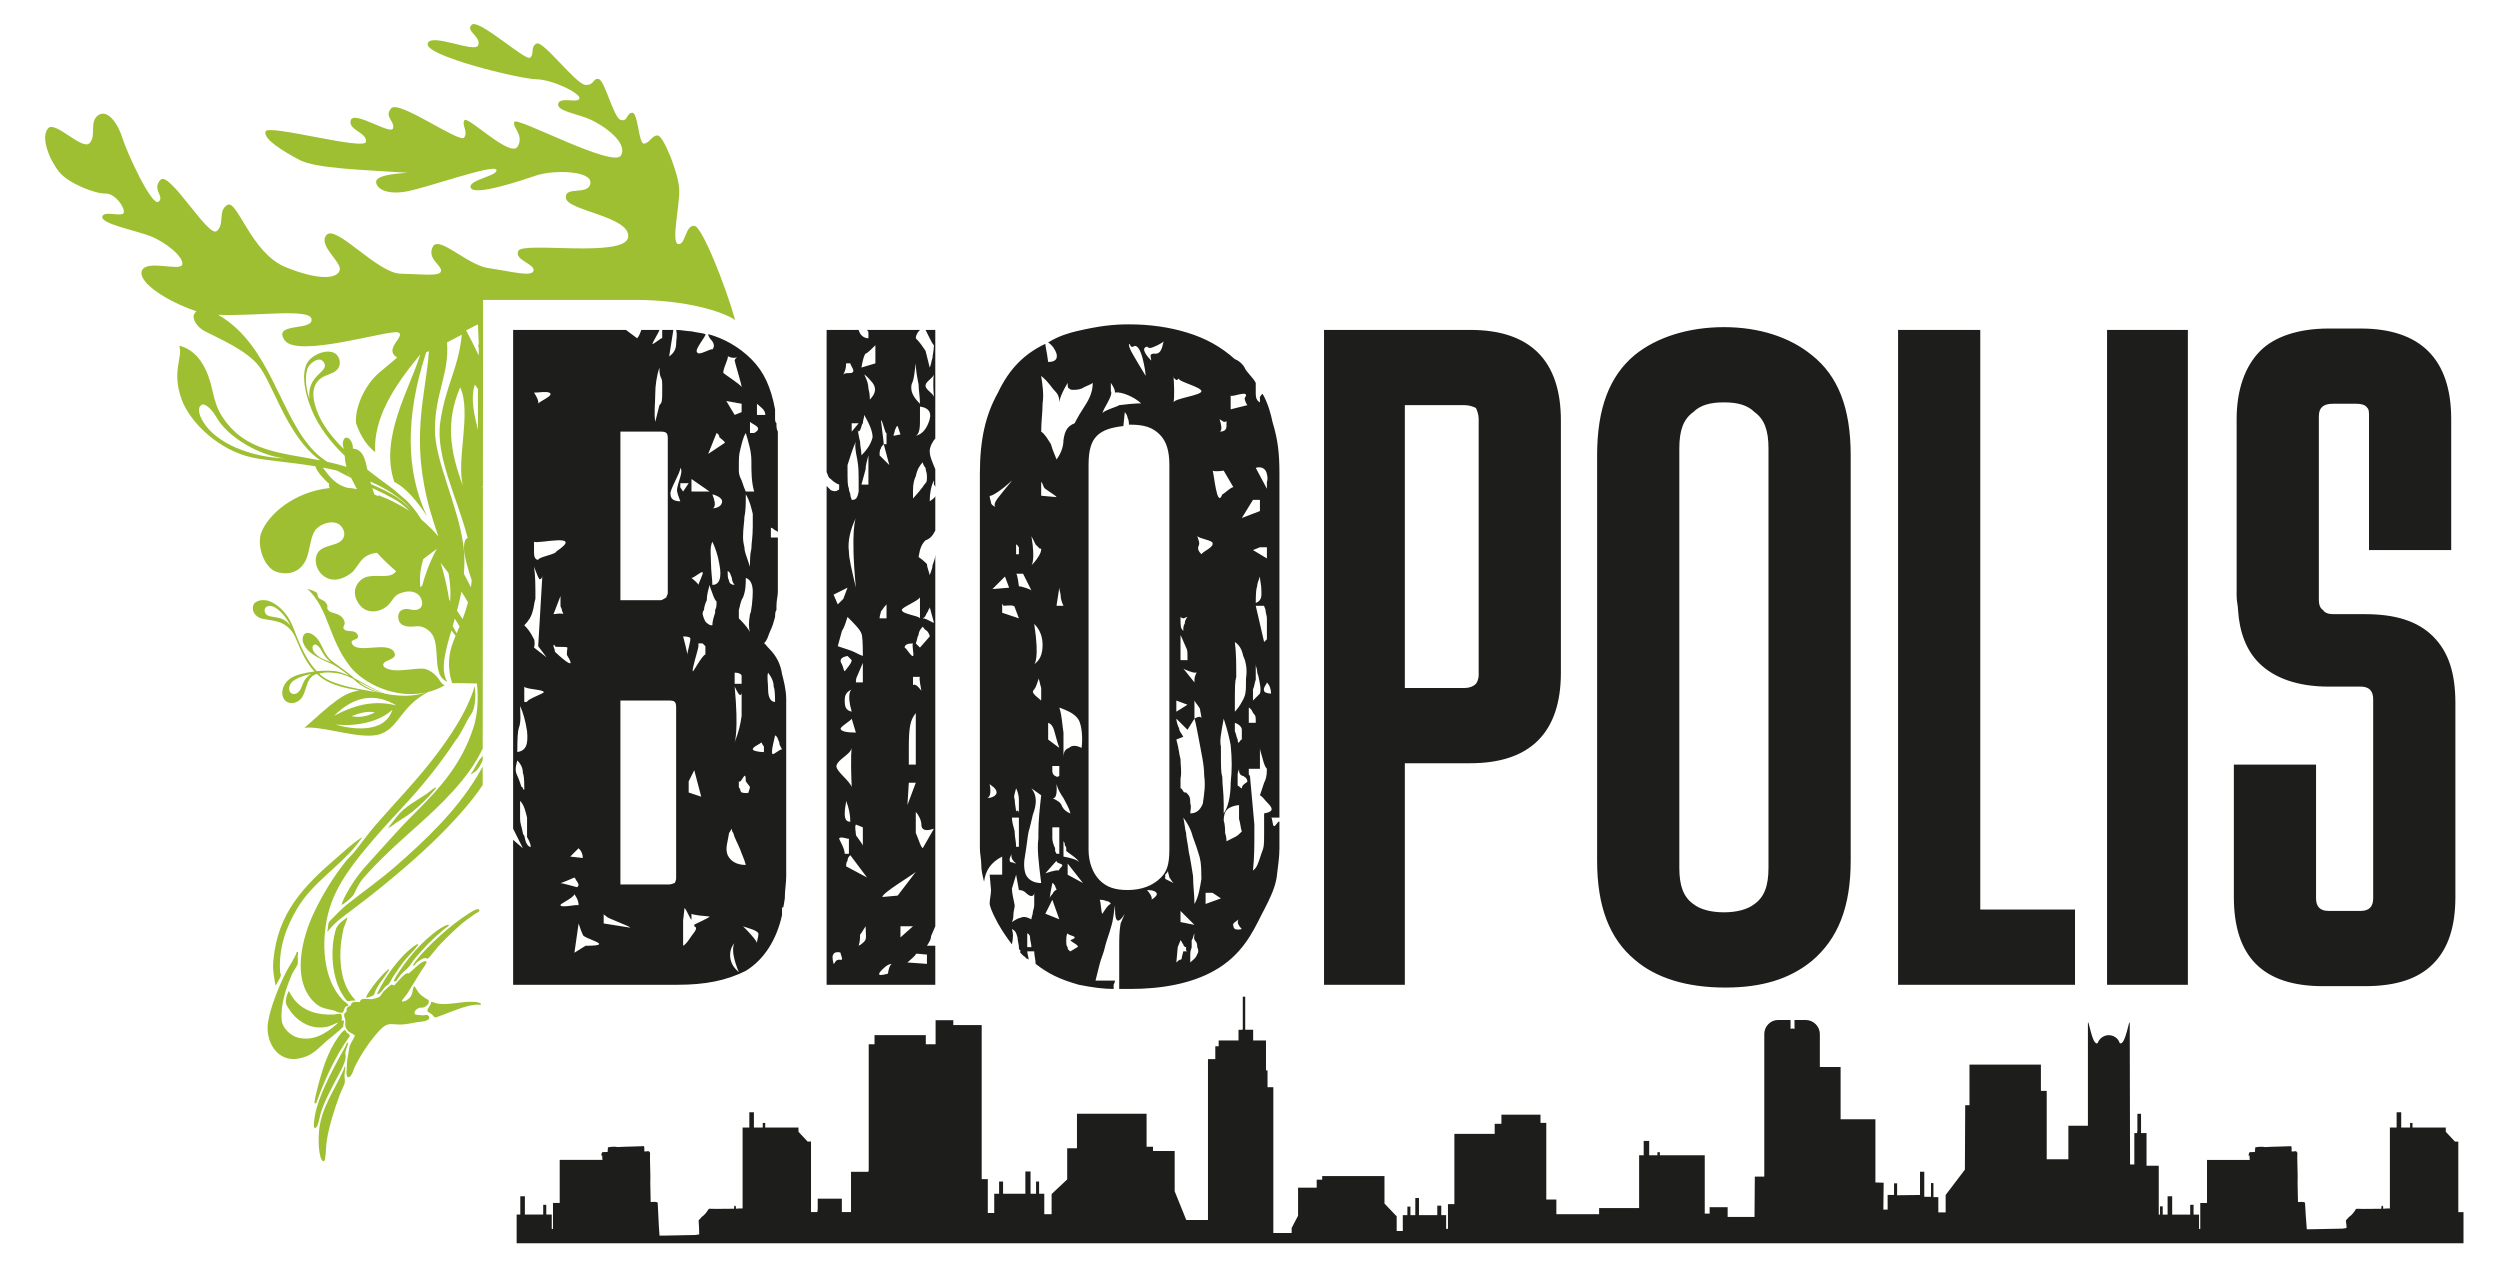 <?xml version="1.0" encoding="UTF-8"?>
<svg id="Capa_1" data-name="Capa 1" xmlns="http://www.w3.org/2000/svg" viewBox="0 0 1794.3 924.26">
  <defs>
    <style>
      .cls-1 {
        fill: #1d1d1b;
      }

      .cls-2 {
        fill: #9dbf31;
      }
    </style>
  </defs>
  <path class="cls-2" d="M451.36,241.89,303.79,401.32c.89-.69,1.76-1.4,2.65-2.08,2.3-1.76,4.66-3.54,7.06-5.32-5.14,9.31-8.85,20-10.5,26.49l-1.3,1c-.77-6.96.09-13.62,2.09-20.08ZM298.18,689.92c-.31.39-2.08,2.88-1.81,3.17,1.37,0,1.72-1.38,2.56-2.11,1.4-1.22,4.47-3.39,6.34-3.36.71.01,1.47.59,1.65.51,1.07-.49,6.19-7.32,7.54-8.79,4.49-4.91,10.54-10.7,15.52-15.11,3.45-3.05,7.29-5.76,11.06-8.42.82-.58,3.87-1.51,2.87-2.91-1.17-1.62-6.49,2.16-7.69,2.91-12.49,7.83-28.91,22.56-38.04,34.1ZM340.27,719.07c-8.62-.66-18.01,2.63-26.52,1.17-1.57-.27-2.82-1.16-4.41-1.18.45,2.2-2.9,4.5-2.59,6.51.12.79,2.44,1.77,3.2,2.4,1.01.84,1.54,2.44,2.84,2.27,7.38-2.5,14.98-6.07,22.5-8.01,3.31-.85,6.52-1.43,9.96-1.05.35-1.75-3.69-2.01-4.98-2.11ZM320.53,663.97c-5.58,2.04-14.4,9.84-18.6,14.14-5.87,6.01-11.86,13.54-16.36,20.62-.32.51-3.31,5.33-3.07,5.53.5-.07,1.35.17,1.75-.06.24-.14,2.64-3.78,3.22-4.47,1.75-2.07,3.44-3.23,5.18-4.93,1.58-1.55,3.63-5.1,5.23-6.99,6.25-7.38,12.36-13.76,19.74-19.95,1.46-1.23,2.97-2.38,4.56-3.45.07-.88-1.04-.66-1.65-.44ZM246.29,736.97l.57-4.14c-.47-.85-1.07-.24-1.79-.18.64-1.56.27-3.47-.28-5-.49-.36-4.31.44-5.29.49-11.01.5-21.77-2.19-28.66-11.2-1.29-1.69-2.59-3.86-3.64-5.72-1.14,2.41-2.74,6.84-1.81,9.36,1,2.7,4.43,7.23,6.5,9.2,6.52,6.18,14.48,9.15,23.53,6.97,2.52-.61,4.79-2.06,7.23-2.88-.31.56-.88,1.08-1.37,1.5-7.87,6.79-16.85,12.13-27.66,9.28-5.04-1.33-10.83-6.8-11.4-12.14-1.17-10.78,3.16-23.8,7.49-33.58.78-1.77,3.66-5.71,3.91-6.96.34-1.65,0-4.19.06-5.98.03-.98,1-2.75-.59-2.86-1.71,4.99-4.99,9.26-7.41,13.88-5.15,9.85-11.66,25.88-13.33,36.78-2.11,13.78,6.83,29.02,22.26,25.9,9.54-1.93,12.6-6.28,19.29-12.1,4.1-3.56,8.55-6.73,12.38-10.62ZM242.84,744.15c-7.83,10.95-11.83,24.5-15.12,37.41-.35,1.35-2.47,9.78-1.95,10.27l1.16-.05c6.12-16.92,13.53-33.58,24.16-48.17.07-1.51-1.57-1.85-2.29-2.6-.36-.37-.51-1.55-1.19-1.67-1.19-.21-4.01,3.77-4.76,4.81ZM247.86,755.23c.14-1.06,2.31-6.63,2.05-6.88l-.91.2c-1.36,3.5-3.51,6.73-5.28,10.06-6.44,12.07-14.93,27.95-17.56,41.31-.28,1.41-1.74,9.42-.23,9.73.4-.1.96-.42,1.24-.71,1.32-1.35,2.37-7.9,3.04-10.09,2.63-8.54,7.61-17.49,11.71-25.42,2.3-4.46,5.65-9.75,6.18-14.66.13-1.19-.41-2.34-.25-3.53ZM247.79,765.26c-.83.4-.75,1.59-1.09,2.37-6.35,14.56-15.73,26.67-17.61,43.07-.61,5.31-.61,14.75.99,19.84.61,1.94,2.44,4.87,3.17,1.22.78-3.94.68-9.03,1.31-13.18,1.65-10.86,5.57-22.62,9.31-32.96.83-2.29,3.14-6.47,3.56-8.51.34-1.64-.23-3.79-.17-5.37.07-2.11.68-4.35.54-6.49ZM255.19,607.34l4.67-6.04c-.64-.16-.81.19-1.21.44-5.86,3.76-11.57,9.19-16.83,13.72-24.35,21.01-42.5,39.88-45.62,73.85-.43,4.66-.17,7.57.57,12.11l.94,5.85c.74-.69,1.37-1.91,1.86-2.81.36-.67,1.93-3.59,2-4.06.16-.94-.49-1.96-.55-2.95-1.06-16.78,4.03-31.73,12.62-45.95,10.83-17.93,28.4-28.37,41.55-44.18ZM249.3,658.67c-.23-.23-1.2.59-1.48.78-2.84,2.02-5.9,4.49-6.89,7.9-3.94,13.58-2.93,32.35,3.89,44.86.58,1.07,3.28,5.27,4.04,5.92,1.22,1.04,2.09.19,3.33.05.7-.08,1.39.02,2.08-.03.45-.03.87.23.75-.45-5-5.09-8.14-12-9.5-19.01-2.12-10.96-1.4-21.75,1.14-32.54.25-1.06,2.9-7.2,2.62-7.49ZM193.08,442.13c-2.8-.77-3.76-3.82-2.83-5.5,1.15-2.05,3.94-2.25,6.72-.85,3.5,1.75,8.34,6.78,11.75,13.61-5.14-6.95-10.55-5.86-15.65-7.25ZM210.51,454.69c3.12,4.89,6.18,17.65,15.2,27.23-7.22.88-14.15,2.72-17.38,5.04-6.78,4.87-7.12,12.92-3.25,16.19,3.1,2.62,8.32,1.64,11.15-1.94,4.18-5.31,3.11-14.21,10-17.13.38-.16.84-.19,1.24-.33,1.35,1.25,2.78,2.45,4.39,3.53,6.72,4.5,16.43,6.78,26.24,8.34-.4.04-.81.06-1.19.12-10.88,1.9-17.95,8.4-38.42,26.64,12.7-1.83,41.5,9.31,54.83,4.34,13.25-4.94,13.94-19.21,33.72-30,4.12-1.04,8.22-2.59,12.18-4.9-1.05-.28-2.53-1.54-3.76-3.59-1.68-2.8-5.25-6.46-9.68-7.94-3.59-1.19-10.4.41-19.14.82-6.15.29-11.14-1.42-11.55-3.5-.86-4.38,11.11-3.7,7.77-9.61-4.6-8.12-25.89,1.48-30.07-5.74-2.48-4.29,6.58-2.18,3.63-7.08-2.31-3.83-7.6-.81-9.71-3.91-1.34-1.96,2.48-2.83-.45-7.29-2.85-4.34-8.76-3.48-10.63-6-1.87-2.52.57-1.96-1.58-5.17-1.62-2.42-4.55-2.29-5.68-4.28-.78-1.36-.15-1.94-.81-2.86-.89-1.25-5.72-2.72-6.9-3.02,15.53,14.67,15,35.59,30.48,55.52,9.47,12.2,32.44,23.8,54.69,18.82-9.21,3.03-17.96,2.68-25.77,1.53-1.25-.25-2.54-.5-3.93-.74-7.87-2.89-14.67-7.28-21.6-10.88-4.81-4.22-11.49-8.99-16.01-12.25-5.08-3.66-6.44-9.68-9.63-14.7-2.76-4.35-7.65-7.06-10.12-5.06-2.27,1.85-2.49,6.55,2.02,11.58,3.14,3.5,10.46,7.29,16,9.4,3.57,1.35,9.5,5.66,14.05,9.24-2.29-1.06-4.61-2.02-7.02-2.73-4.08-1.19-10.27-1.27-16.44-.66-9.51-9.92-14.52-25.66-17.41-32.54-4.68-11.11-12.27-16.13-16.7-17.74-4.24-1.54-10.02-.66-11.37,2.72-1.69,4.22,1.34,8.72,6.3,9.89,6.53,1.55,16.05.77,22.32,10.6ZM214.92,495.9c-1.83,2.33-4.21,2.74-5.95,1.57-1.96-1.31-1.94-5.04.23-7.59,2.51-2.96,10-5.53,14.11-6.05-6.33,3.68-6,9.02-8.39,12.07ZM225.85,468.59c-1.74-2.06-2.04-4.65-.79-5.64,1.16-.93,3.27.02,4.98,2.81,1.21,1.98,3.41,6.83,7.54,9.41-4.31-1.37-8.84-3.18-11.73-6.58ZM240.6,519.98c15.76,1.71,32.17-2.21,41.04-10.63-5.63,17.99-30.38,13.8-41.04,10.63ZM252.25,514.02c5.26-2.04,11.78-4.06,16.83-2.65-6.93,3.35-11.84,3.6-16.83,2.65ZM284.49,506.28c-15.08-3.58-28.02-1.29-44.74,7.45,15.39-15.24,30.53-15.94,44.74-7.45ZM275.18,497.6c-5.48-1.12-13.45-4.35-18.25-8.64,5.52,2.9,11.52,6.25,18.25,8.64ZM244.24,483.62c2.92.69,5.94,1.97,9.07,3.51,1.36,1.12,2.49,2.07,3.14,2.65,2.82,2.52,8.72,5.7,14.75,7.17l-3.66-.62-1.35-.23c-12.27-2.1-26.04-4.78-33.49-9.73-1.32-.88-2.52-1.94-3.7-3.03,5.49-1.3,11.88-.51,15.23.28ZM328.25,529.93c2.95-4.62,5.37-9.43,7.91-14.28.77-1.47,2.23-3.27,2.89-4.66,2.03-4.27,2.41-11.42,1.95-16.09l-.56-2.6c-.12,1.24-.5,2.61-.9,3.78-5.43,16.13-16.62,32.67-26.86,46.19-13.33,17.6-28.67,33.25-43.09,49.87-5.43,6.26-10.24,13.12-15.46,19.57-1.55,1.91-3.69,3.71-5.25,5.62-9.3,11.41-17.09,24.26-23.46,37.52-8.6,17.91-16.21,47.68-.56,63.77,4.97,5.12,8.42,5.1,14.81,6.62,1.33.32,2.04,1.03,2.93,1.3.64.19,3.16.55,3.55.08.9-1.1.89-5.03,3.77-4.53,0-.42.07-.82-.16-1.2-.3-.5-3.12-2.5-3.77-3.17-14.71-15.38-15.4-42.45-10.47-62.11,5.29-21.06,19.72-38.09,33.4-54.14,7.98-9.36,16.5-18.17,24.73-27.28,12.48-13.82,23.84-28.18,34-43.77.18-.27.52-.37.59-.48ZM311.66,565.71c-1.39.7-4.13,3.21-5.71,4.25-7.62,5.04-15.53,8.99-21.33,16.39l-6.04,7.69c.66.58,5.39-3.3,6.24-3.87,3.98-2.62,7.52-4.61,11.2-7.6,5.55-4.51,11.82-10.64,16.35-16.16.28-.34.73-.49.6-1.06-.51-.1-.88.13-1.31.35ZM303.48,728.74c-.96-.03-2.65-.2-3.63-.32-.56-.07-2.03-.23-2.23-.79-.66-1.95,1.62-3.67,3.23-4.26,1.01-.37,1.8-.02,2.55-.2,2.46-.58,5.25-2.71,4.14-5.48-2.46-1.27-5.15-3.02-6.95-5.12-.72-.85-2.76-4.52-3.17-4.68-.51-.21-.48.29-.59.6-.94,2.74-.46,4.75-2.58,7.4-1.17,1.46-3.92,3.28-5.73,2.87-.1-.47.05-.7.29-1.07.97-1.53,2.58-3.17,3.64-4.81,3.52-5.45,6.76-11.18,10.24-16.63.58-.91,3.85-5.16,3.5-5.87-.24-.31-.44-.54-.86-.54-3.19-.03-9.29,6.86-11.99,8.85-1.47-.25-1.73-.12-2.85.75-2.62,2.03-5.14,5.26-7.41,7.7-.94.43-1.21-.85-2.39-.31-.6.27-4.62,3.9-5.3,4.66-.87.97-2.31,3.53-3.18,4.07-.81.5-4.67,1.56-5.64,1.6-2.03.09-6.19-1.05-7.75.69-.31.35-.44,1.17-.75,1.36-.26.16-3.61-.67-5.26.48-.86.6-.81,1.56-1.18,1.99-.42.48-1.78.54-2.47,1.61-.75,1.17-.22,1.89-.51,2.81-.17.54-1.06.61-1.31,1.1-.95,1.89.23,3.21.44,4.7.41,2.96-.86,4.63,1.67,7.69,1.48,1.79,3.97,2.13,5.29,3.75-1.25,3.24-3.79,5.85-4.19,9.41-.42,3.69-1.38,7.25-1.57,10.83-.1,1.82-.06,2.92-.25,4.87-.15,1.63-.07,3.12.61,4.61,1.89.56,2.91-1.62,3.64-3.08.58-1.16.88-2.66,1.39-3.74,4.03-8.56,11.95-20.51,18.61-27.27,5.48-5.56,7.54-3.61,14.49-3.63,3.66,0,8.54-1.12,12.14-1.72,1.9-.32,9.79-.55,8.3-3.92-.93-2.11-3.02-.92-4.44-.97ZM270.73,713.63c2.42-.36,3.98-3.43,5.57-5.15.64-.7,2.04-1.42,2.5-1.87.56-.55,2.49-4.35,3.21-5.4,2.3-3.35,4.71-7.11,7.14-10.3,3.13-4.1,7.45-7.98,10.41-11.99.31-.41.57-.61.44-1.22-.62-.6-4.15,2.32-4.83,2.86-7.06,5.68-14.03,14.55-18.83,22.22-.73,1.16-6.13,10.31-5.6,10.85ZM278.18,696.19c-4.95,4.19-10.16,10.7-13.68,16.19-.7,1.08-1.71,2.37-1.62,3.66.29.29,4.74-1.26,5.26-1.83.63-.69,1.4-3.42,2.04-4.6,2.32-4.35,5.97-8.46,8.55-12.58.25-.4.61-.57.44-1.21-.83-.2-.69.12-.99.38ZM343.6,246.76c-.46,1.15-.53,2.14,0,2.89v5.52c-3.1-6.67-6.23-12.79-9.05-18.03,3.47-1.76,5.97-3.24,8.48-4.26l.57,13.88ZM498.41,162.08c-6.67-.61-6.33,13.89-11.62,13.1-5.3-.8,1.08-27.47.73-39.03-.36-11.58-11.23-38.49-15.36-38.9-4.11-.4-5.71,5.27-9.83,5.86-4.12.56-4.23-22.39-8.54-22.2-4.32.18-2.98,6.52-8.19,5.2-5.23-1.33-11.42-28.29-15.86-29.35-4.44-1.07-2.88,4.69-9.68,4.15-6.79-.54-30.23-32.03-34.93-29.68-4.72,2.33-1.34,7.84-4.75,10.18-3.41,2.34-36.78-28.12-41.75-23.69-5,4.43,6.76,8.39,4.64,14.67-2.11,6.26-34.75-9.55-36.34-.92-1.6,8.63,65.29,25.09,77.84,25.39,12.56.3,32.66,10.58,31.07,13.98-1.58,3.39-13.85-1.62-15.19,3.6-1.32,5.23,13.32,7.1,22.47,11.07,9.14,3.95,27.65,16.31,22.65,25.97-4.99,9.67-74.43-27.73-76.54-24.07-2.1,3.65,7.29,9.45,2.28,17.8-4.99,8.36-35.74-22.1-38.11-18.98-2.36,3.14,2.85,8.39-.3,12.55-3.16,4.17-46.71-27.12-52.23-21.12-5.52,6,2.58,9.17,1.25,14.4-1.33,5.23-27.94-12.92-30.32-5.86-2.38,7.05,11.48,8.66,10.93,15.46-.54,6.79-70.3-12.81-72.16-7.33-1.84,5.49,13.02,14.44,24.5,20.5,11.49,6.06,43.92,6.96,77.65,9.17-12.04.75-23.02,2.28-22.78,6.72.25,4.45,7.29,9.45,22.22,6.62,14.9-2.81,62.57-19.9,64.12-15.45,1.56,4.45-21.2,7.24-18.35,13.01,2.86,5.77,34.8-4.85,47.1-9,12.31-4.12,40.04-3.51,38.7,5.66-1.34,9.14-18.84,1.49-17.55,10.65,1.27,9.16,47.03,13.24,44.62,28.15-2.42,14.9-75.6,2.86-78.77,9.65-3.16,6.78,11.74,9.2,10.93,14.16-.79,4.97-16.73.45-32.15-1.69-15.43-2.15-36.01-23.95-40.23-15.32-4.22,8.62,6.49,13.11,5.94,17.28-.53,4.18-12.56,2.31-29.03,1.99-16.48-.34-46.17-35.21-53-27.92-6.83,7.29,10.91,19.39,9.33,25.4-1.58,6.01-14.41,7.79-38.96-2.23-24.55-10.03-34.61-48.78-41.68-44.61-7.08,4.16-1.62,13.85-7.66,18.8-6.03,4.95-34.09-43.8-40.4-36.76-6.32,7.03,3.35,12.04-1.38,15.68-4.72,3.64-22.62-35.13-25.73-45.34-3.09-10.21-10.63-21.48-17.45-16.8-6.82,4.68-1.1,14.9-6.35,20.12-5.25,5.21-24.49-16.04-29.52-10.83-6.04,6.26.97,23.01,7.73,31.4,6.76,8.4,26.1,15.79,33.15,15.56,7.07-.24,14.09,9.98,13.29,13.65-.79,3.66-14.63-1.89-15.45,3.07-.8,4.97,22.99,9.5,34.23,13.74,11.22,4.22,24.51,15.25,23.19,20.48-1.33,5.24-26.13-4.02-29.05,4.61-2.85,8.42,18.75,22.14,39.23,28.94-.7.55-1.28,1.23-1.67,2.1-1.64,3.7,2.23,9.36,7.64,12.21,9.66,5.09,29.33,13.18,38.6,24.71,9.61,11.95,18.87,44.97,38.74,63.55,1.64,1.53,3.52,3.01,5.53,4.46-28.42-5.58-53.8-6.2-70.19-31.16-7.62-11.59-5.95-21.11-12.25-34.38-4.58-9.63-11.44-15.09-18.77-16.78,2.87,8.18-5.67,17.91,1.63,38.3,6.08,16.98,27.12,37.03,51.13,42.03,10.83,2.25,27.26,3.29,44.98,6.24.8,3.72,6.51,9.52,9.04,11.95.27.25.83.4.89.48.1.14-.33,1.06-.28,1.59,0,.08.32.88.6,1.57-25.99,2.79-44.22,19.21-49.07,31.96-3.46,9.06,1.85,25.44,11.08,28.26,10.7,3.27,18-1.94,21.04-8.92,2.86-6.55,2.87-15.25,6.18-20.48,3.35-5.29,14.69-9.24,19.34-2.99,3.43,4.62,1.87,8.64-1.36,10.83-3.18,2.16-8.74,2.57-12.88,5.01-6.27,3.68-5.25,13.27-.09,18.23,6.75,6.5,15.2,3.77,21.38-1.02,2.93-2.28,4.66-6.59,8.26-10.13,2.6-2.55,6.33-3.92,10.12-4.28,4.12,4.71,8.86,9.05,13.7,13.29-.85,1.07-1.98,1.96-3.33,2.5-5.27,2.13-13.31-.53-19.25,2.04-4.29,1.85-9.5,8.08-5.76,16.1,4.59,9.83,13.75,9.49,20.11,5.62,5.03-3.07,5.59-7.91,10-9.98,7.42-3.47,14.16-1.68,16.23,3.51,2.16,5.43-1.07,7.88-4.52,8.01-2.56.1-4.2-1.06-7-.7-3.25.44-5.46,2.48-4.9,6.72.6,4.52,4.18,6.68,13.13,5.65,4.65-.53,10,2.94,12.05,7.43,4.61,10.18-.82,28.14,9.84,32.3-4.99-8.61-1.48-21.33,3.05-36.75,1.04,1.25,2.07,2.53,3.02,3.82-1.16,2.78-2.23,5.5-3.02,8.17-4.17,14.15.61,25.92.61,25.92,3.57-.24,8.59.03,17.74.17,1.08,10.94.57,22.07-2.56,31.73-8.43,25.97-23.58,42.95-42.32,61.54-11.5,11.41-22.57,24.25-33.5,36.22-7.03,7.7-11.93,14.89-16.75,24.07-.36.68-2.35,5.21-2.11,5.52.45-.55,1.28-.7,1.7-1.01,2.25-1.69,6.29-4.79,7.41-7.23,3.71-8.08,5.12-9.69,11.09-16.15,10.99-11.91,22.67-22.23,34.66-32.95,15.67-14.01,36.72-33.73,46.48-55.11v5.45c-3.64,3.38-5.6,9.24-8.7,13.1.14.13,2.68-1.45,3-1.68,2.67-1.96,3.98-4.65,5.36-7.62l.34-.77v4.59c-1.29,2.33-2.61,4.57-3.82,6.59-14.89,24.88-37.2,46.18-58.83,65.02-11.05,9.63-22.96,17.96-34.43,27.06-4.72,3.74-8.52,8.1-12.81,12.28-1.61,2.1-.72,4.86-1.71,7.16.54.11.75-.26,1.04-.62,4.81-6.05,10.88-10.3,17.09-14.91,7.43-5.52,14.65-11.23,21.86-17.09,20.49-16.65,42.06-35.81,59.16-55.98,4.46-5.26,8.68-10.66,12.45-16.36l.28-348.15h111.18c34.36.27,60.4,8.07,69.75,14.42-6.97-24.69-23.71-67.05-29.23-67.56ZM146.17,303.28c-3.97-6.28-4.37-10.91-1.57-12.67,2.38-1.49,7.18,2.64,11.12,9.46,7.79,13.47,30.28,27.1,48.96,28.94-25.93-.92-49.43-11.33-58.51-25.73ZM332.31,348.88c-9.61-25.47-12.42-46.72-2.04-70.86,8.35,17.71-2.99,52.09,2.04,70.86ZM248.77,350.01c-1.91-.72-3.93-1.47-5.18-2.2-1.51-.88-3.11-2.13-4.41-3.29-3.17-2.85-5.09-5.85-7.49-8.93,3.4.64,6.83,1.39,10.26,2.21,3.26,1.77,6.62,3.51,10.09,5.2l.18.4c1.24,2.63,2.67,5.11,4,7.66-2.5-.52-4.99-.85-7.45-1.04ZM249.07,339.67c.56.16,1.11.33,1.66.5l.16.36c-.61-.29-1.22-.56-1.82-.86ZM278.85,358.41c-2.2-1.04-4.62-1.72-6.76-2.9-.58-.17-.48.28-.37.67-1.01-.46-2.02-.88-3.04-1.29-.53-1.56-1.04-3.12-1.53-4.68,6.43,3.06,12.56,6.07,17.65,9.14,3.16,1.9,6.13,4.44,8.97,7.31-4.62-3-9.49-5.67-14.93-8.25ZM285.45,357.33c-4.83-3.44-11.66-6.55-19.13-9.83-.19-.64-.36-1.26-.54-1.89,8.41,3.65,16.42,8.24,23.49,14.26,2.45,2.08,4.67,4.45,6.78,6.93-3.2-3.52-6.72-6.7-10.61-9.47ZM309.26,379.16c-2.21-2.22-4.43-4.21-6.68-6.08-3.66-5.9-7.84-11.3-12.55-15.37-.72-.62-1.45-1.19-2.17-1.78-2.36-2.21-4.72-4.27-7.04-5.96-5.42-3.94-11.32-8.26-17.2-12.91-1.33-6.66-2.87-14.63-10.37-15.08.39-2.64-1.72-8.3-4.97-7.85-1.48.21-2.24,2.75-2.25,4.05,0,1.27.35,2.71.7,4.12-8.64-8.57-15.86-17.93-19.45-27.94-3.11-8.69-3.2-14.89-.11-19.61,3.37-5.16,8.48-5.25,13.01-7.95,4.36-2.61,4.92-8.27,1.61-12.05-3.76-4.29-13.59-2.62-19.62,3.46-6.1,6.16-4.7,21.26,1.8,36.54,5.08,11.93,13.37,22.69,23.45,32.34.19,3.28.58,5.67,1.28,7.95-4.71-1.45-9.37-2.62-13.96-3.62-3.17-2.17-6.19-4.47-8.77-7.06-25.48-25.62-31.41-76.68-69.45-98.45,25.62,1.31,65.27-4.77,67.02,2.83,2.13,9.23-28.26,2.26-19.28,15.42,8.98,13.19,74.97-7.76,81.43-5.58,6.27,2.12-11.1,12.29-.58,17.94-5.19,4.63-10.32,8.6-13.39,11.33-10.87,9.67-17.07,25.7-16.21,35.85,3.37,9.9,8.46,16.8,13.76,20.8-1.3-23.94,12.8-46.46,32.1-69.79l.21-.09c-7.79,25.08-29.33,59.89-18.58,91.25,12.27,6.14,23.5,24.74,23.5,24.74-15.6-32.79-15.48-72.23-.61-117.74.65-.28,1.32-.59,1.99-.89-2.28,31.8-13.89,62.56.92,114.79,1.76,6.2,3.83,12.26,5.85,18.3-1.78-2.08-3.57-4.11-5.39-5.93ZM222.1,286.4c-3.62-10.64-3.2-20.83.21-24.49,3.5-3.74,8.23-5.83,10.5-1.14,3.15,6.51-12.7,8.13-10.71,25.63ZM323.13,431.44l-.76-1c-.97-6.49-3.14-17.18-6.14-26.49,1.41,1.78,2.79,3.56,4.13,5.32.52.68,1.03,1.39,1.55,2.08,1.17,6.47,1.68,13.13,1.22,20.08ZM327.73,454.53c-.94-1.75-1.85-3.51-2.82-5.23.51-1.72,1.02-3.49,1.53-5.28,1.18,1.82,2.32,3.66,3.4,5.55l-2.11,4.96ZM331.98,444.29c-1.27-2.03-2.58-4.04-3.95-6.03,1.18-4.42,2.26-9,3.15-13.72,1.66,2.56,3.22,5.17,4.71,7.83-1.14,4.35-2.48,8.29-3.91,11.92ZM337.97,421.52c-1.59-3.27-3.27-6.53-5.05-9.73.54-6.42.59-13.02-.27-19.78-3.68-28.85-20.62-61.11-20.5-83.88.14-26.54,10.38-39.54,8.7-62.4,3.63-1.86,7.19-3.72,10.58-5.49-2.28,24.21-11.56,35.99-15.45,62.82-3.59,24.68,12.57,54.95,19.66,83.08-2.11.69-2.42,3.57-2.63,5.86-.51,5.36,3.22,17.73,5.54,24.51-.13,1.76-.36,3.38-.58,5.02ZM346.43,349.18c-.25.27-.47.58-.73.83.26-.5.49-1.01.73-1.52v.68ZM343.03,308.57c-2.72-11.35-5.48-22.36-2.26-32.57.81,1.01,1.53,2.08,2.26,3.15v29.42Z"/>
  <path class="cls-1" d="M1484.51,832.06v-24.11h14.02v-73.52c.22-5.04,3.07,16.85,7.02,14.22,1.09-3.29,4.38-5.69,7.89-5.69,3.72,0,7.02,2.41,7.89,5.69,4.16,2.63,7.01-19.27,7.23-14.22l.22,101.35h3.07v-22.57h1.97c0-.66.22-1.1.22-1.75v-12.05h2.63v13.81h3.94v23.44h8.77v35.07h.88v-5.91h1.97v5.91h3.5v-13.15h3.29v13.15h12.93v-7.02h2.41v7.02h3.94v10.3h.88v-18.63h4.83v-30.9h30.68c0-1.1-.22-2.19-.22-3.29q-.44.22-.66.22c0-.88.44-1.75.66-2.41.44-.22,1.1,0,3.94-.22q.22-1.76.22-3.29c1.75-.44,5.04-.66,7.02-.22,7.45-.44,9.42-.22,18.84-.66.44,1.1.22,2.64.22,3.73,1.97.44,3.29-1.1,4.16,1.1-.21,5.48.22,11.18.22,16.65-.22,6.13.22,12.49.22,18.62,1.54,0,3.73-.44,5.04.44.44,7.89.66,11.19,1.31,19.08h2.85l22.79-.44c1.53-.22,1.75-.22,2.85-.44,0-3.29-.22-1.98-.44-5.49.66-.88,1.53-1.53,2.19-2.41,1.97-1.31,3.73-3.5,4.83-5.48.22-.22.44-.22.66-.44q.88.22,17.75,0c0-.66,0-1.97.44-2.2,1.1,0,.88,1.1.88,2.2,1.53-.22,3.29-.22,4.82-.22v-58.08h4.83v-10.96h3.29v10.96h6.36v-3.29h1.75v3.29h23.89v3.07l6.57,7.02h2.41v50.62h3.73v22.37H370.8v-20.62h2.63v-13.15h3.29v13.15h13.15v-7.02h2.2v7.02h3.94v10.3h.88v-18.63h4.82v-30.9h30.68c0-1.1-.22-2.19-.22-3.29q-.22.22-.66.22c0-.88.44-1.75.66-2.41.44-.22,1.1,0,3.94-.22q.22-1.76.22-3.29c1.75-.44,5.04-.66,7.02-.22,7.45-.44,9.42-.22,18.84-.66.44,1.1.22,2.64.22,3.73,1.97.44,3.29-1.1,4.16,1.1-.22,5.48.22,11.18.22,16.65-.22,6.13.22,12.49.22,18.62,1.53,0,3.73-.44,5.04.44.44,7.89.66,15.78,1.31,23.67h2.85l22.79-.44c1.53-.22,1.75-.22,2.85-.44,0-3.29-.22-6.57-.44-10.08.88-.88,1.53-1.53,2.19-2.41,1.97-1.31,3.72-3.5,4.83-5.48.22-.22.44-.22.66-.44q.88.22,17.75,0c0-.66,0-1.97.44-2.2,1.1,0,.88,1.1.88,2.2,1.53-.22,3.29-.22,4.82-.22v-58.08h4.83v-10.96h3.29v10.96h6.35v-3.29h1.76v3.29h23.88v3.07l6.58,7.02h2.41v50.62h4.6c0-.66,0-1.31.22-1.97v-7.67h17.32v9.64h6.57v-28.93h12.49l.22-1.53v-89.98h4.17v-6.57h36.81v6.57h7.02v-17.29h12.71v3.5h20.38v110.56h4.39v24.33h4.6v-13.81h3.5v-8.77h2.85v8.77h16v-16h3.72v16h3.95v-8.77h2.19v8.77h3.72v14.68h5.26v-14.46l11.18-10.52v-22.35h7.02v-24.76h49.96v23.66h4.61v3.07h15.56v28.93l8.33,20.6h15.56v-115.48h5.26v-9.21h2.42v-4.16h14.24v-7.69h2.85l.22-.66v-23.1s1.75,0,1.75,0v23.75h5.7v7.69h9.21v21.47h1.1v12.05h4.16v104.65h13.15v-3.62l4.61-8.77v-20.16h13.37v-5.7h3.94v-2.63h44.71v19.72l8.76,9.21v10.52h4.39v-11.4h3.29v-6.13h2.19v6.13h3.5v-12.27h2.63v12.27h13.15v-6.8h2.85v6.8h3.5v9.86h1.31v-17.76h4.6v-50.4h28.93v-7.23h4.83v-6.57h28.05v5.91h4.16v55h7.23v10.52h30.68v-4.38h28.71v-37.91h3.29v-10.3h3.94v10.3h5.91v-2.19h1.76v2.19h32.21v41.86h3.5v-4.6h12.93v7.01h19.29l.22-28.93h6.79v-102.34c0-5.48,4.39-10.08,9.86-10.08h8.99v6.38c.41-.17.86-.27,1.31-.27.55,0,1.06.11,1.53.31v-6.42h8.11c5.48,0,10.08,4.61,10.08,10.08v23.67h14.9v37.47h24.98v45.36l5.92.22-.22,19.29h3.07v-10.52h4.6v-8.33h2.2v8.55l16.43-.22v-16.65h3.07v17.97h4.82v-9.86h1.76v10.08h3.5v10.96h5.26v-12.49l13.81-18.19.22-46.24h3.07v-29.14h51.27v18.84h4.17v49.09h15.56Z"/>
  <path class="cls-1" d="M593.28,706.79h78v-28h-6c2-3,3-5,3-7,1-2,2-5,3-7v-267c0,3-1,5-2,8,0,2-1,4-2,7-1-4-2-6-2-8-1-1-3-3-6-5,1-6,2-9,5-12,3-1,5-3,7-7v-25c0,1-1,2-4,4,0-6,1-11,3-15v3c1,1,1,2,1,2v-13c-2-5-4-9-4-13,0-3,2-7,4-9v-78h-7l3,6c1,2,2,4,3,5,0,4-1,7-1,9-1,3-1,5-2,7l-3-12c-2-3-4-6-7-9,0-2,1-4,3-6h-38q1,1,1,2v4c-3,0-6-2-7-6h-23v102c1,2,1,4,3,5,1,1,3,3,6,4v3s0,1-1,1c-1,1-3,1-5,0h-3v355ZM601.28,463.79c1-4,2-7,3-11,2-3,3-7,4-10,5,5,9,9,10,12q1,2,1,16c-3-1-6-3-9-4,0,0,3,1-9-3ZM636.28,433.79v10h-5c0-2,1-4,1-5,1-1,2-3,4-5ZM647.28,437.79c0-2,11-6,13-9v15c-1-2-13-3-13-6ZM662.28,443.79c2-1,2-2,3-4,0,0,1-1,1-2,0,0,1-1,1-2l3,11c0,1-5-3-8-3ZM710.28,648.79c1,5,4,10,6,14,4,7,7,11,10,15,1-5,1-8,0-11,2,1,3,2,4,6,0,2,1,5,1,7,0,1,0,2,1,2v2l2,2c1,1,2,1,2,2,1,0,2,1,2,1,0-2-1-4-1-6h5c0,3,1,6,1,9,9,7,17,11,31,15,10,2,18,3,25,3v-3q1-2,1-3h-14l3-12c1-4,3-8,4-13,1-4,3-9,4-13,2-6,2-11,3-16,0,5,0,8,1,10s3,1,6-4c-1,2-2,5-3,7-1,6-1,11-1,17v30h8c23,0,44-4,60-13,20-11,28-28,34-40,8-15,10-21,11-27,1-8,2-15,2-21v-19c-1-1-3,4-4,3-1,0-1-6-2-6h6v-247c0-14-1-24-5-37-1-5-3-13-7-20-1,0-1,1-2,2v4c-2-1-3-3-3-6v-8c-2-4-7-8-8-11-1-2-4-5-7-6-10-9-21-15-34-19s-27-6-42-6c-11,0-21,1-38,5-4,1-12,3-20,8,3,2,5,5,6,8,1,4-1,6-6,6-1-8-2-11-2-13-15,7-26,18-34,35-9,16-13,34-13,58v269c0,4,1,8,1,12s1,8,2,12c1-8,5-14,13-18v13h-9l1,11c0,3-1,7-1,10ZM781.28,609.79v-276c0-11,2-17,6-21s10-6,19-7l1-10c1,1,2,3,2,4q1,2,1,5h1c10,0,16,2,21,7s7,12,7,22v264h12c-1-3-1-7-2-11,3,4,5,8,6,11,1,4,3,8,5,15,1,3,2,6,2,18-1,6-2,13-5,18,0-7-1-13-1-20-1-6-2-13-3-17-1-8-2-11-2-14h-12v12c0,11-2,16-6,20-6,6-14,9-24,9-9,0-15-2-20-7s-8-13-8-22ZM742.28,447.79c4,4,6,9,6,15,0,7-2,11-6,14,0,0,4-3,0-29ZM901.28,434.79h6c0,1,1,2,1,3,0,2,1,4,1,6v15l-2,2-6-26ZM760.28,421.79c0,2,1,4,1,6s1,5,2,7h-5l2-13ZM719.28,439.79v-7s0,1,1,2c1,0,8-1,8,1l3,8-12-4ZM736.28,627.79c-2-5-1-11-1-11,2-12,2-15,3-20,1-3,2-8,3-12,3-8,3-14-1-19l7,5c-1,9-2,18-2,27v4c-1,7,0,16,2,32-5,0-9-2-11-6ZM755.28,601.79v-8h5v19h-2l-1-2v-2c-1-2-2-5-2-7ZM728.28,597.79v-1c-1-4-2-7-2-10h5v21h-2c0-4-1-7-1-10ZM763.28,614.79v-11q1,1,1,3c1,1,1,2,1,2v2c1,1,9,6,9,8,0,0,0-2-11-4ZM899.28,624.79c1-9,1-18,1-27v-6l-3-33c0-1,0-2-1-3v-4h8v-15c0,2,1,4,2,8s2,6,3,7c0,6-1,8-2,10l-3,9c2,1,3,3,6,6,4,4,3,6-3,7v14c0,9,0,10-2,15-2,6-3,10-6,12ZM879.28,597.79c0-2,0-6-1-9,0-7,3-10,11-11v10c1,3,1,6,2,9-2,2-3,3-5,4l-6,3c0-1,0-3-1-6ZM368.28,594.79l7,14-7-6v104h118c20,0,35-3,49-10,13-8,22-22,26-40v-6c1,2,1,0,2-6,0-6,1-11,1-16v-127c0-7-2-14-3-18-1-7-4-13-9-18-3-3-3-4-4-4,3-3,3-6,5-10,1-2,2-5,3-9q0-4,1-5v-3c0-4,1-7,1-10v-39h-5v-7q1,0,2,1c1,1,2,1,3,2v-72c-1-2-1-3-1-6-1-1-1-2-1-4v-6c-3-16-8-27-17-36s-20-15-31-18c0,1,1,3,2,4,2,2,3,5,1,7-1-1-10,5-11,2-2-2,7-12,6-13-3-1-6-1-10-2-3,0-7-1-11-1,1,4,0,7,0,10,0,4-2,7-5,9l3-19h-8v6c0-1-7,5-7,4s5-9,5-10h-13c-1,3-2,5-3,6l-8-6h-81v358ZM445.28,634.79v-132h35c4,0,5,1,5,5v122c0,1,0,2-1,4-1,0-2,1-4,1,0,0,2,0-35,0ZM522.28,613.79c-2-5,0-9,1-16,1-1,1-2,2-3,0,1,0,2,1,3,1,4,3,7,5,12,1,3,3,7,4,11-7,0-11-3-13-7ZM373.28,587.79v-13c3,3,4,8,5,12v14c3,5,3,8,2,7-2-1-3-3-4-8q-1-1-1-2c-1-5-2-7-2-10ZM657.28,597.79v-15c2,2,4,6,4,9,0,4,3,5,9,3l-8,14c-2-2-2-4-5-11ZM614.28,598.79c0-2-1-5,0-7l5,2v13c-1-2-2-3-4-6-1-1-1-2-1-2ZM382.28,438.79c1-3,1-6,2-9,0-9,0-17-1-23,2,5,3,8,4,9,1,0,2-1,2-3l-3,51,6,8-9-7c1-4,0-6,0-6-3-6-5-8-7-10,3-3,5-6,6-10ZM530.28,443.79v-6c1-3,1-6,3-9,2-5,2-10,2-14,3,1,5,4,5,10,0,5-1,15-2,16-1,6-1,10,0,13,0,0-1-3-8-10ZM504.28,440.79q0-2,1-3c0-2,1-5,2-7,0-4,1-7,2-11,0,1,1,3,2,6s2,5,3,6c0,3,0,4-1,6v2c-1,3-2,6-2,9-1,0-2,0-3-1-2-1-3-3-4-7ZM397.28,440.79l5-13v7c0,1,1,2,1,3s1,2,1,3c0,0,0-1-7,0ZM1606.28,437.79c1,16,6,29,15,38,11,11,28,17,50,17h23c6,0,9,3,9,9v143c0,6-3,9-9,9h-23c-6,0-9-3-9-9v-96h-59v95c0,43,21,64,64,64h30c22,0,38-5,49-16s16-27,16-48v-139c0-22-5-37-16-48s-27-16-49-16h-23c-3,0-6-1-7-3-2-1-3-4-3-7v-132c0-6,3-9,10-9h17q5,0,7,2c2,2,2,3,2,7v96h59v-94c0-43-22-65-65-65h-23c-22,0-39,6-49,16-11,11-17,28-17,49v127c0,4,1,7,1,10ZM1362.28,706.79h127v-54h-68V236.79h-59v470ZM1512.28,706.79h58V236.79h-58v470ZM1146.28,617.79c0,33,9,56,27,71,15,13,37,20,65,20,26,0,46-6,62-19,19-16,28-39,28-72v-291c0-34-9-57-28-72-16-13-38-20-63-20s-48,7-64,20c-18,15-27,38-27,72,0,0,0-34,0,291ZM1269.28,622.79c0,13-3,21-10,26-5,4-13,6-22,6s-17-2-22-6c-7-5-10-13-10-26v-301c0-13,3-21,10-26,5-5,12-7,22-7s17,2,22,7c7,5,10,13,10,26,0,0,0-13,0,301ZM950.28,706.79h58v-159h47c43,0,65-22,65-65v-181c0-43-22-65-65-65h-105v470ZM1008.28,493.79v-203h43c3,0,6,1,8,2,1,2,2,5,2,8v184c0,2-1,5-2,6-2,2-5,3-8,3,0,0,3,0-43,0ZM750.28,626.79l8-9c0,2,4,2,4,3,1,1-3,3-2,4,0,0-1-1-10,2ZM857.28,663.79l-10-2v-8l10,10ZM777.28,633.79l-11-6v-8l11,14ZM789.28,645.79q3,0,5,1,2,0,3,2c-2,0-6,7-6,7-1,0-1-8-2-10ZM750.28,655.79l5-10,5,14-10-4ZM729.28,619.79c-1,0-2-1-4-1-1-1-1-3,1-6,0,0-2,3,3,7ZM838.28,624.79c0,2,1,4,1,5,1,1,1,2,3,4l-6-3v-3c1-1,2-2,2-3ZM755.28,633.79c1,0,1,1,2,2,0,1,1,2,1,3-1,0-2,1-3,3-1,1-2,2-2,4,0,0,0-2,2-12ZM737.28,669.79q2,1,2,3c0,2,1,5,1,7h-3v-10ZM766.28,679.79c-1-1-1-2-1-5q0-4,1-5c0,2,10,2,2,5,0,1,7,4,5,5l-5,3s-1,0-1-1c-1,0-1-1-1-2ZM823.28,638.79c4,0,7,1,7,3,0,1-2,3-4,4,0,0,2-1-3-7ZM891.28,666.79c-4,1-6,0-6-2-1-2,1-3,4-5,0,0-3,2,2,7ZM870.28,640.79l6,4-11,4v-8h5ZM844.28,690.79l1-11,2-5c1,1,1,2,2,3,0,1,1,2,2,2v2s0,1,1,1h-3l-1,4c0,2-1,2-1,2-1,0-2,1-3,2ZM854.28,690.79v-6c0-3,1-4,1-5v-5c1-1,1-3,2-5,0,2-1,4,1,6q1,1,1,4c1,2,1,4,0,5-1,3-3,4-5,6ZM726.28,661.79c1-2,1-4,1-4,0-4,1-6,1-8-1-5-2-9-2-12,1-3,2-7,3-10l2,11q3,0,5,2c4,4,6,2,6,0v9c0,2-1,4-1,5,0,2-1,3-1,5-4-2-6-2-8-1-1,0-3,1-6,3ZM651.28,690.79c1-1,6-5,6-6s9,1,8,0v7l-14-1ZM633.28,643.79c0-3,22-16,24-18l-13,17-11,1ZM646.28,672.79v-8h9l-9,8ZM637.28,698.79c-7,2-8,1-4-3,3-3,5-4,7-4,0,0-2,0-3,7ZM616.28,678.79c1-3,1-6,1-8,1-1,2-3,4-6,0,6,1,9-1,11-1,1-2,2-4,3ZM607.28,621.79q0-3,1-4c0-2,1-3,2-4l12,16-15-8ZM606.28,612.79c0-4-4-10-4-11,1-2,7,1,7,0v11h-3ZM598.28,691.79c-1-4-1-6,0-7,0-1,3-2,5-1,0,2,3,6-1,5-3,0-3,3-4,3ZM533.28,664.79c2,1,12,3,11,6,0,2-1,4-1,6,0,0,0-2-10-12ZM530.28,697.79l-2-2c-6-6-5-15-1-19,0,0-4,4,3,21ZM509.28,657.79c0,1-12,6-11,6v1c2,1,2,2-2,7-2,3-4,6-6,7v-18l1-9c1,0,5,10,5,8v-4s0,1,13,2ZM452.28,665.79l-19-3v-7c0,1,1,1,2,2,0,1,17,7,17,8ZM415.28,662.79c1,3,2,6,3,8,0,3,25,8,2,8l-8,5,3-21ZM415.28,608.79c2,2,3,4,3,7l-9-1,6-6ZM412.28,629.79c1,1,1,2,2,3l1,2s0,1-1,2c0,0-11-3-12-3,0,0,1,0,10-4ZM412.28,641.79c2,3,3,5,3,8-1-1-12,2-13,0-1-1,9-5,10-8ZM852.28,505.79l-8,5v-8l8,3ZM710.28,562.79c1,1,5,3,5,6,0,2-3,4-7,4,0,0,4,0,2-10ZM857.28,489.79l-8-10c1,1,7,3,8,3s2,0,2-1c-1,2-2,4-2,6,0,0,0-2,0,2ZM909.28,489.79c2,2,3,5,3,8-3,0-5-1-5-2-1-2,2-5,2-6ZM847.28,442.79s1,1,2,1,2-1,3-1c-1,1-2,3-2,5-1,1-1,3-1,5-2-2-2-3-2-10ZM888.28,558.79v-3c0-2,1-3,1-4,0,2,0,3,1,4,0,1,3,1,3,2,1,0,2,2,2,3s-4,2-4,5c-1,0-1-1-3-2v-5ZM896.28,507.79c3,2,2,3,4,5,1,1,1,2,1,6h-5v-11ZM760.28,549.79v7c-1,1-2,1-3,0-1,0-2-2-2-3v-4h5ZM857.28,515.79v-13c1,2,3,4,4,6,0,2,1,4,1,7,0,0,0-3-5,0ZM731.28,583.79c0-2-1-2-1-2q-1,0-1,1c0-2-1-6-1-9-1-2,0-4,1-8,1,2,2,5,2,8v10ZM745.28,487.79v-1c1,2,1,4,2,7v9c-6-5-7-6-5-8,1-1,2-4,3-7ZM891.28,530.79c-1,0-1,1-2,2,0,1-1,0-1-2-1-2-1-4-2-6v-6c3,1,5,3,5,5v7ZM847.28,455.79c2,4,3,7,4,9s1,2,1,9h-5v-18ZM899.28,502.79v-8c1-2,1-4,2-7v-11c0,2,1,3,1,5s1,3,1,4c1,5,2,9,1,12l-5,5ZM752.28,518.79c3,1,4,4,5,8s2,7,3,10l-8-6v-12ZM758.28,562.79c1,4,3,7,5,10,2,4,4,7,5,11-3-1-5-3-6-5-1-3-3-4-7-6,0,0,4,2,3-10ZM886.28,510.79c0-20,0-21,1-25,0-9,0-17-1-25,3,2,5,5,6,10,2,4,3,10,2,16,0,10,0,12-3,17-1,2-3,5-5,7ZM776.28,536.79c-4-2-7-2-9,0-3,1-4,3-4,7v-18c-1-6-1-12-3-18,5,2,11,4,14,9,2,4,3,12,2,20ZM877.28,557.79c-1-4-1-5-1-22-1-4,0-9,2-20,3,9,4,14,5,19,1,10,1,18,0,27,0,10-2,18-5,22v-7c0-8-1-13-1-19ZM847.28,565.79v-7c1-5,0-9,0-14-1-3-1-7-3-14l5-2c-1-2-3-4-3-6-1-2-2-5-2-7l8,8,5-8c1,3,2,9,3,14,2,11,4,19,4,27,1,7,0,13-1,20-2,5-5,7-9,7,0-2,1-5,0-7,0-3,0-5-2-7l-1-1c-1,0-2,0-2-1-1-1-1-2-2-2ZM657.28,461.79c1-2,1-5,2-6,0-2,1-4,3-6,1,1,1,2,3,3,1,1,2,3,2,4l-7,8-3-3ZM655.28,491.79v-6h5c-1,1,1,9,1,10,0,0-4-6-6-4ZM649.28,464.79c0-2,2-3,6-3-1,1,1,9,0,9-1,1-5-6-6-6ZM651.28,577.79l1-16h5l-6,16ZM652.28,548.79v-12c0-15,1-20,5-25v37h-5ZM614.28,489.79c0-4,1-4,2-7,1-2,2-5,3-7v14h-5ZM611.28,564.79c-2-5-11-11-11-15,1-5,10-8,11-13,0,0-1,5,0,28ZM611.28,510.79c-4-1-5-3-5-8,0-4,1-6,5-8,0,0-4,2,0,16ZM607.28,574.79c2,5,3,10,3,15-3,0-4-2-4-6s1-7,1-9ZM606.28,481.79c-1-1-1-3-2-5-2-3-1-5,4-6l3,3c0,1-1,3-2,4,0,0,1-1-3,4ZM611.28,515.79l3,10c-7,0-11-1-11-3,1-2,8-6,8-7ZM551.28,482.79c3,4,4,7,4,10q1,2,1,11c-3,0-5-3-5-9,0-5-1-9,0-12ZM527.28,482.79q4,0,5,2v6h-5v-8ZM527.28,492.79c2,4,3,6,4,6s1-1,1-4v19c-1,7-2,11-5,19,0,0,3-8,0-40ZM501.28,463.79v-2h3l2,2v6c-2,0-9,13-9,12-1-1,4-16,4-18ZM556.28,527.79c2,1,2,3,3,5,0,2,1,3,2,5-2,0-7,5-7,3-1-2,2-12,2-13ZM546.28,532.79c1,1,1,2,2,3v4c-4,0-8-1-8-2,0-2,6-4,6-5ZM530.28,564.79v-4c2,2,5-10,5,0l3,4c0,1-1,3-1,4-1,1-5,0-5,0,0,0-1-1-1-2s-1-1-1-2ZM494.28,568.79v-8l4-8,5,19-9-3ZM490.28,456.79q4,0,5,1c1,1-2,10-2,12,0,0,0-2-3-13ZM397.28,463.79v-2,1s1,0,1,1,8,0,9,1c0,1-1,5,0,6,8,13-8-2-9-3,0-2-1-3-1-4ZM376.28,492.79c1,2,14,2,14,4,0,1-12,5-12,7h-2v-11ZM373.28,506.79c2,4,4,11,5,18,1,10-1,14-7,15q0-14,1-17c2-5,1-11,1-16ZM371.28,545.79c3,3,4,6,4,9q1,2,1,10v2c-1,0-1-1-1-1,0,0,0-1-1-1-1-3-2-6-3-8-2-4-1-7,0-11ZM734.28,411.79l6,12c-1-1-7-3-9-3,0,0-1-9-2-9h5ZM835.28,244.79c-1,2-1,10-7,9-4,0-2,3-2,5-3-3-8-9-3-10,1,1,2,1,2,1,2,0,10-4,10-5ZM810.28,246.79c1,0,1,3,3,2,6-4,9,19,9,21,0,0-11-18-11-19-1-2-1-3-1-4ZM895.28,290.79l-12,3v-10c0,2,15-5,10,2,0,1,1,4,2,5ZM724.28,421.79l-12,1,9-9,3,8ZM729.28,390.79c1,0,1,1,2,2v5h-2v-7ZM747.28,345.79c1,1,1,2,2,4,0,1,9,6,9,7l-11-1v-10ZM710.28,355.79c1,1,10-5,16-11-1,2-12,14-12,16,0,0-1,1,0,3-2-1-3-2-3-3s-1-3-1-5ZM878.28,337.79l7,12c-1-1-7,5-8,5-4,11-6-16-7-17,0,0,1,1,8,0ZM791.28,296.79c0-3,8-13,6-16v-6c2,3,3,5,3,7,4-1,14,3,19,8,0-1-16,1-16,1-1,1-12,4-12,6ZM859.28,384.79c2,2,11,3,11,5,1,3-7,6-8,8-2-2-3-4-2-6s0-4-1-7ZM875.28,300.79c1,1,2,1,3,2,1,0,2,0,2-1v4c0,3-2,4-5,4,0,0,3,0,0-9ZM842.28,269.79c0,2,1,2,2,3,1,0,1-1,2-1-1,2,16,6,16,9s-19,5-20,8c0,0,1-3,0-19ZM904.28,358.79v8l-13,5,8-13h5ZM909.28,392.79v8l-10-6,5-2h5ZM901.28,335.79c3-1,6,0,7,2,1,1,2,6,1,8v5l-8-15ZM904.28,413.79c0,3,1,6,1,9,0,4,1,8-4,10q0-10,1-12c0-2,1-4,2-7ZM740.28,384.79l3,6,3,3h1v-1c0,2,0,3-1,5s-3,5-6,8c0,0,3-3,0-21ZM766.28,274.79c0,2,0,4,1,4,1,1,2,1,3,1,2,0,5,0,8-2,2-1,5-2,6-3,0,6-2,11-6,17-2,3-5,8-7,12-5,2-7,5-8,12,0,5-2,10-5,14-1-3-3-7-4-11-2-3-4-7-7-9,0-7,1-14,1-20,1-7,0-13-1-20,6,5,7,8,10,11,2,2,3,4,3,8,0,0,0-4,6-14ZM593.28,351.79h3l-3-3v3ZM670.28,284.79c-1-3-6-5-6-8s5-5,6-8c0,0-1,3,0,16ZM657.28,312.79c2-1,3-4,3-10v-11c7,1,9,5,6,12-2,5-5,8-9,9ZM655.28,357.79v-6c0-5,1-8,2-10,1-5,3-8,5-10,0,1,1,3,2,4,0,2,1,3,1,6s0,4-1,5c-2,2-1,2-4,5,0,0,3-3-5,6ZM657.28,260.79c0,5,1,10,2,15,0,4,1,9,1,14-5-5-7-9-6-14,2-4,2-9,3-15ZM641.28,312.79c0-1,1-3,1-4,1-2,1-3,2-3l2,6-5,1ZM634.28,318.79c0-2-2-16-2-17,1-1,3,10,4,9v8h-2ZM631.28,326.79q0-4,1-5c0-1,1-2,2-3l4,15-7-7ZM620.28,268.79c3,2,5,5,6,6,3,4,2,8-2,12,0-2,0-4-1-8,0-3-1-6-3-10ZM618.28,263.79c1-6,2-9,3-10,1,0,5-4,7-6v13l-10,3ZM618.28,326.79c0-3-1-7-1-10-1-3-1-6-2-9q0,1,1,2l1-1c1-2,1-4,2-5,0-2,1-4,1-6,4,7,6,12,6,16-1,4-3,8-8,13ZM611.28,309.79v-6h5l-5,6ZM605.28,268.79c1-2,2-4,2-8h3c0,1,3,5,2,6-1,2-5,0-7,2ZM618.28,347.79c1-4,2-7,3-11,0-3,1-6,2-10v21h-5ZM609.28,350.79c-1-3-1-4-1-17,2-6,3-10,6-17-1,3,0,8,1,13,1,6,1,7,1,23-1,5-2,6-5,6,0-1-1-2-1-4,0-1-1-2-1-4ZM614.28,421.79c-3-13-5-21-5-26-1-7,1-16,5-24,0,0-4,8,0,50ZM601.28,433.79l-3-7,10-5c-1,3-2,5-3,8l-4,4ZM543.28,289.79c2,2,6,4,6,8h-6v-8ZM538.28,302.79c2,2,10,4,3,8h-3v-8ZM533.28,385.79c0-7,1-11,1-15,1-4,1-10,1-16,3,5,4,10,5,14v9c0,8-1,12-1,16-1,4-1,8-1,13-3-9-4-11-4-14-1-4-1-7-1-7ZM535.28,310.79c2,7,4,13,4,20,0,8,0,15,2,22h-6c-1-2-2-5-3-8-1-2-2-4-2-7,0-10,0-11,1-15s2-9,4-12ZM532.28,289.79v6l-5,2-6-10,11,2ZM522.28,255.79c1,0,2,1,4,1,1,0,3,0,4-1-2,1-3,2-3,3s5,17,5,19c-1-2-12-9-13-10-1-2,4-11,3-12ZM522.28,409.79c2,1,2,3,3,5,0,2,1,4,2,5-2,0-4-1-4-3-1-2-1-3-1-7ZM514.28,310.79q2,1,2,3c1,1,4,3,4,4l-12,8,6-15ZM511.28,354.79c4,1,7,3,7,5,0,3-3,5-7,5,0,0,4,0,0-10ZM488.28,335.79c3,3-4,14-2,18,0,1,1,3,2,6-5,0-7-2-7-5-1-3,7-15,7-19ZM473.28,263.79c0,2,0,5,1,7s1,2,1,9c0,8,0,9-2,11l-3,12c-1-7,0-13,0-20,0-6,1-13,3-19ZM511.28,388.79c2,4,4,10,5,16,2,10,0,15-5,15,0-4-1-10-1-16,0-5-1-11,1-15ZM496.28,414.79c2,0,7-5,8-4,1,0-3,8-3,9,0,0,0-1-5-5ZM509.28,352.79h-13v-9l13,9ZM494.28,346.79l-4,6-2-3v-3h6ZM445.28,430.79v-121h29c4,0,5,1,5,5v111c0,1-1,2-1,3-2,1-3,2-4,2,0,0,1,0-29,0ZM383.28,281.79c4,0,8-1,11,0,4,2-7,6-8,8,0,0,1-2-3-8ZM383.28,388.79c2,2,37-7,16,7,0,2-13,4-13,6-2,0-3-2-3-5v-8Z"/>
</svg>
